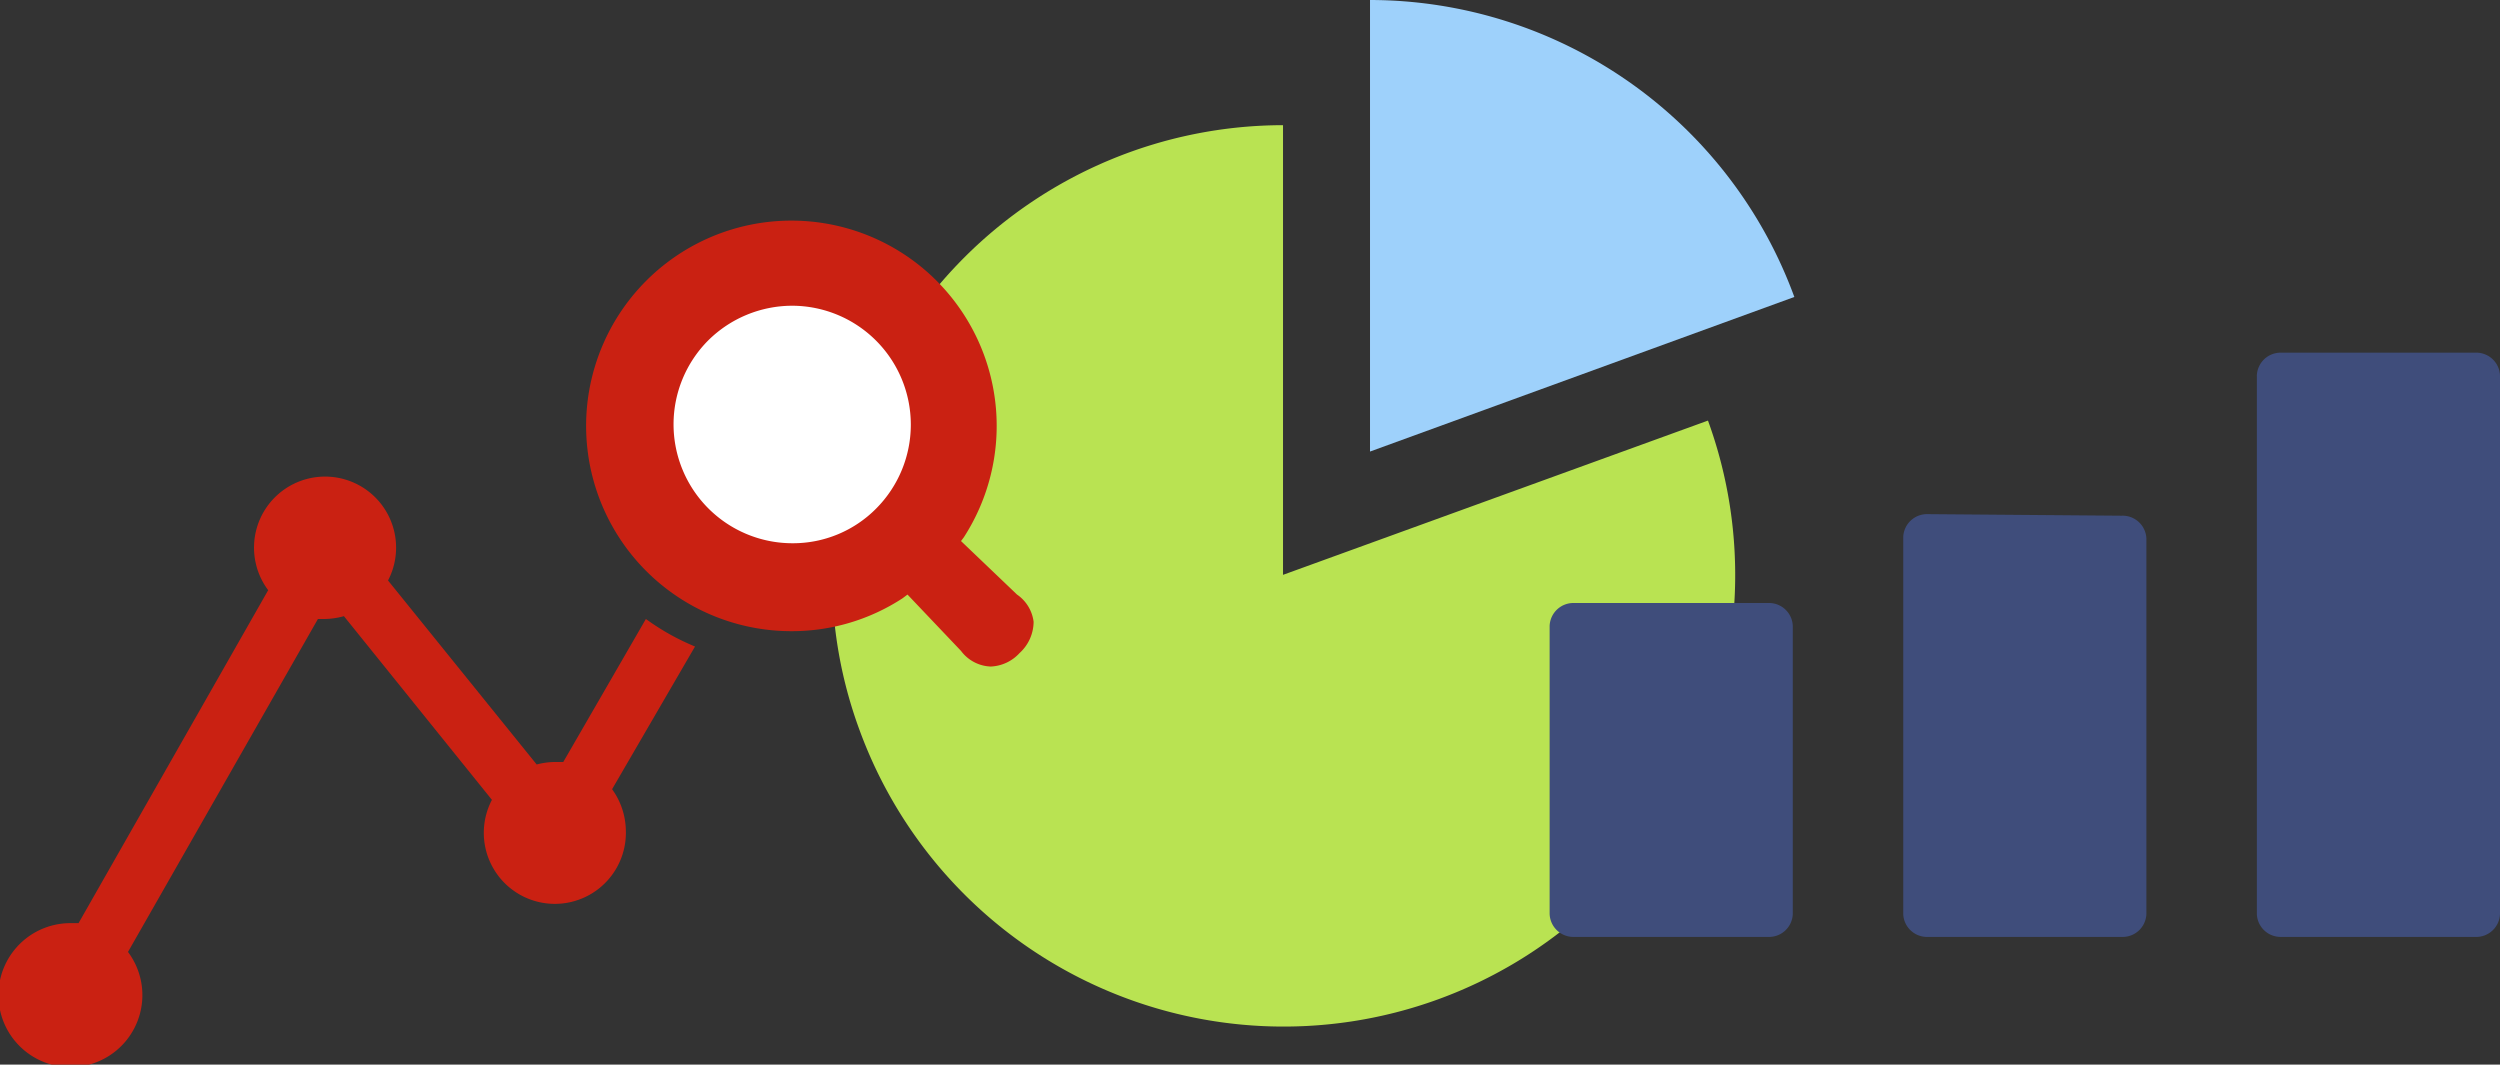 <svg xmlns="http://www.w3.org/2000/svg" width="79.89" height="34.02"><rect width="100%" height="100%" fill="#333333" stroke="none"/><g data-name="Layer 2"><path d="M43.78 0v14.43l13.56-4.94A14.46 14.46 0 0043.78 0z" fill="#9ed1fb"/><path d="M41 18.37V4a14.43 14.43 0 00-14.41 14.37 14.18 14.18 0 00.87 4.94 14.43 14.43 0 0027.12-9.87z" fill="#b9e352"/><path d="M20.64 19.78L18 24.35h-.25a2.35 2.35 0 00-.6.08l-4.75-5.88a2.27 2.27 0 10-3.83.31L2.51 29.5h-.24a2.3 2.3 0 101.82.92l6.07-10.64h.23a2.35 2.35 0 00.6-.09l4.73 5.87a2.27 2.27 0 104.28 1 2.31 2.31 0 00-.44-1.34l2.65-4.56a7.51 7.51 0 01-1.57-.88zM32.5 19l-1.79-1.71.09-.12a6.56 6.56 0 10-5.51 3 6.47 6.47 0 003.55-1.05L29 19l1.71 1.8a1.24 1.24 0 00.95.5 1.32 1.32 0 00.92-.43 1.36 1.36 0 00.45-1 1.24 1.24 0 00-.53-.87z" fill="#ca2112"/><path d="M50.31 29.94h6.19a.76.76 0 00.79-.73V20a.76.76 0 00-.79-.73h-6.19a.76.76 0 00-.79.73v9.2a.76.76 0 00.79.74zm11.3-13.51a.76.76 0 00-.79.73v12.05a.76.76 0 00.79.73h6.19a.76.76 0 00.79-.73v-12a.76.76 0 00-.79-.73zM72.12 12v17.21a.76.76 0 00.78.73h6.2a.76.76 0 00.79-.73V12a.76.76 0 00-.79-.73h-6.2a.76.76 0 00-.78.73z" fill="#3f4d7b"/><path d="M28 16.25a3.74 3.74 0 01-2.68 1.11 3.8 3.8 0 01-2.69-6.48 3.82 3.82 0 012.69-1.11A3.8 3.8 0 0128 16.25z" fill="#fff"/></g></svg>